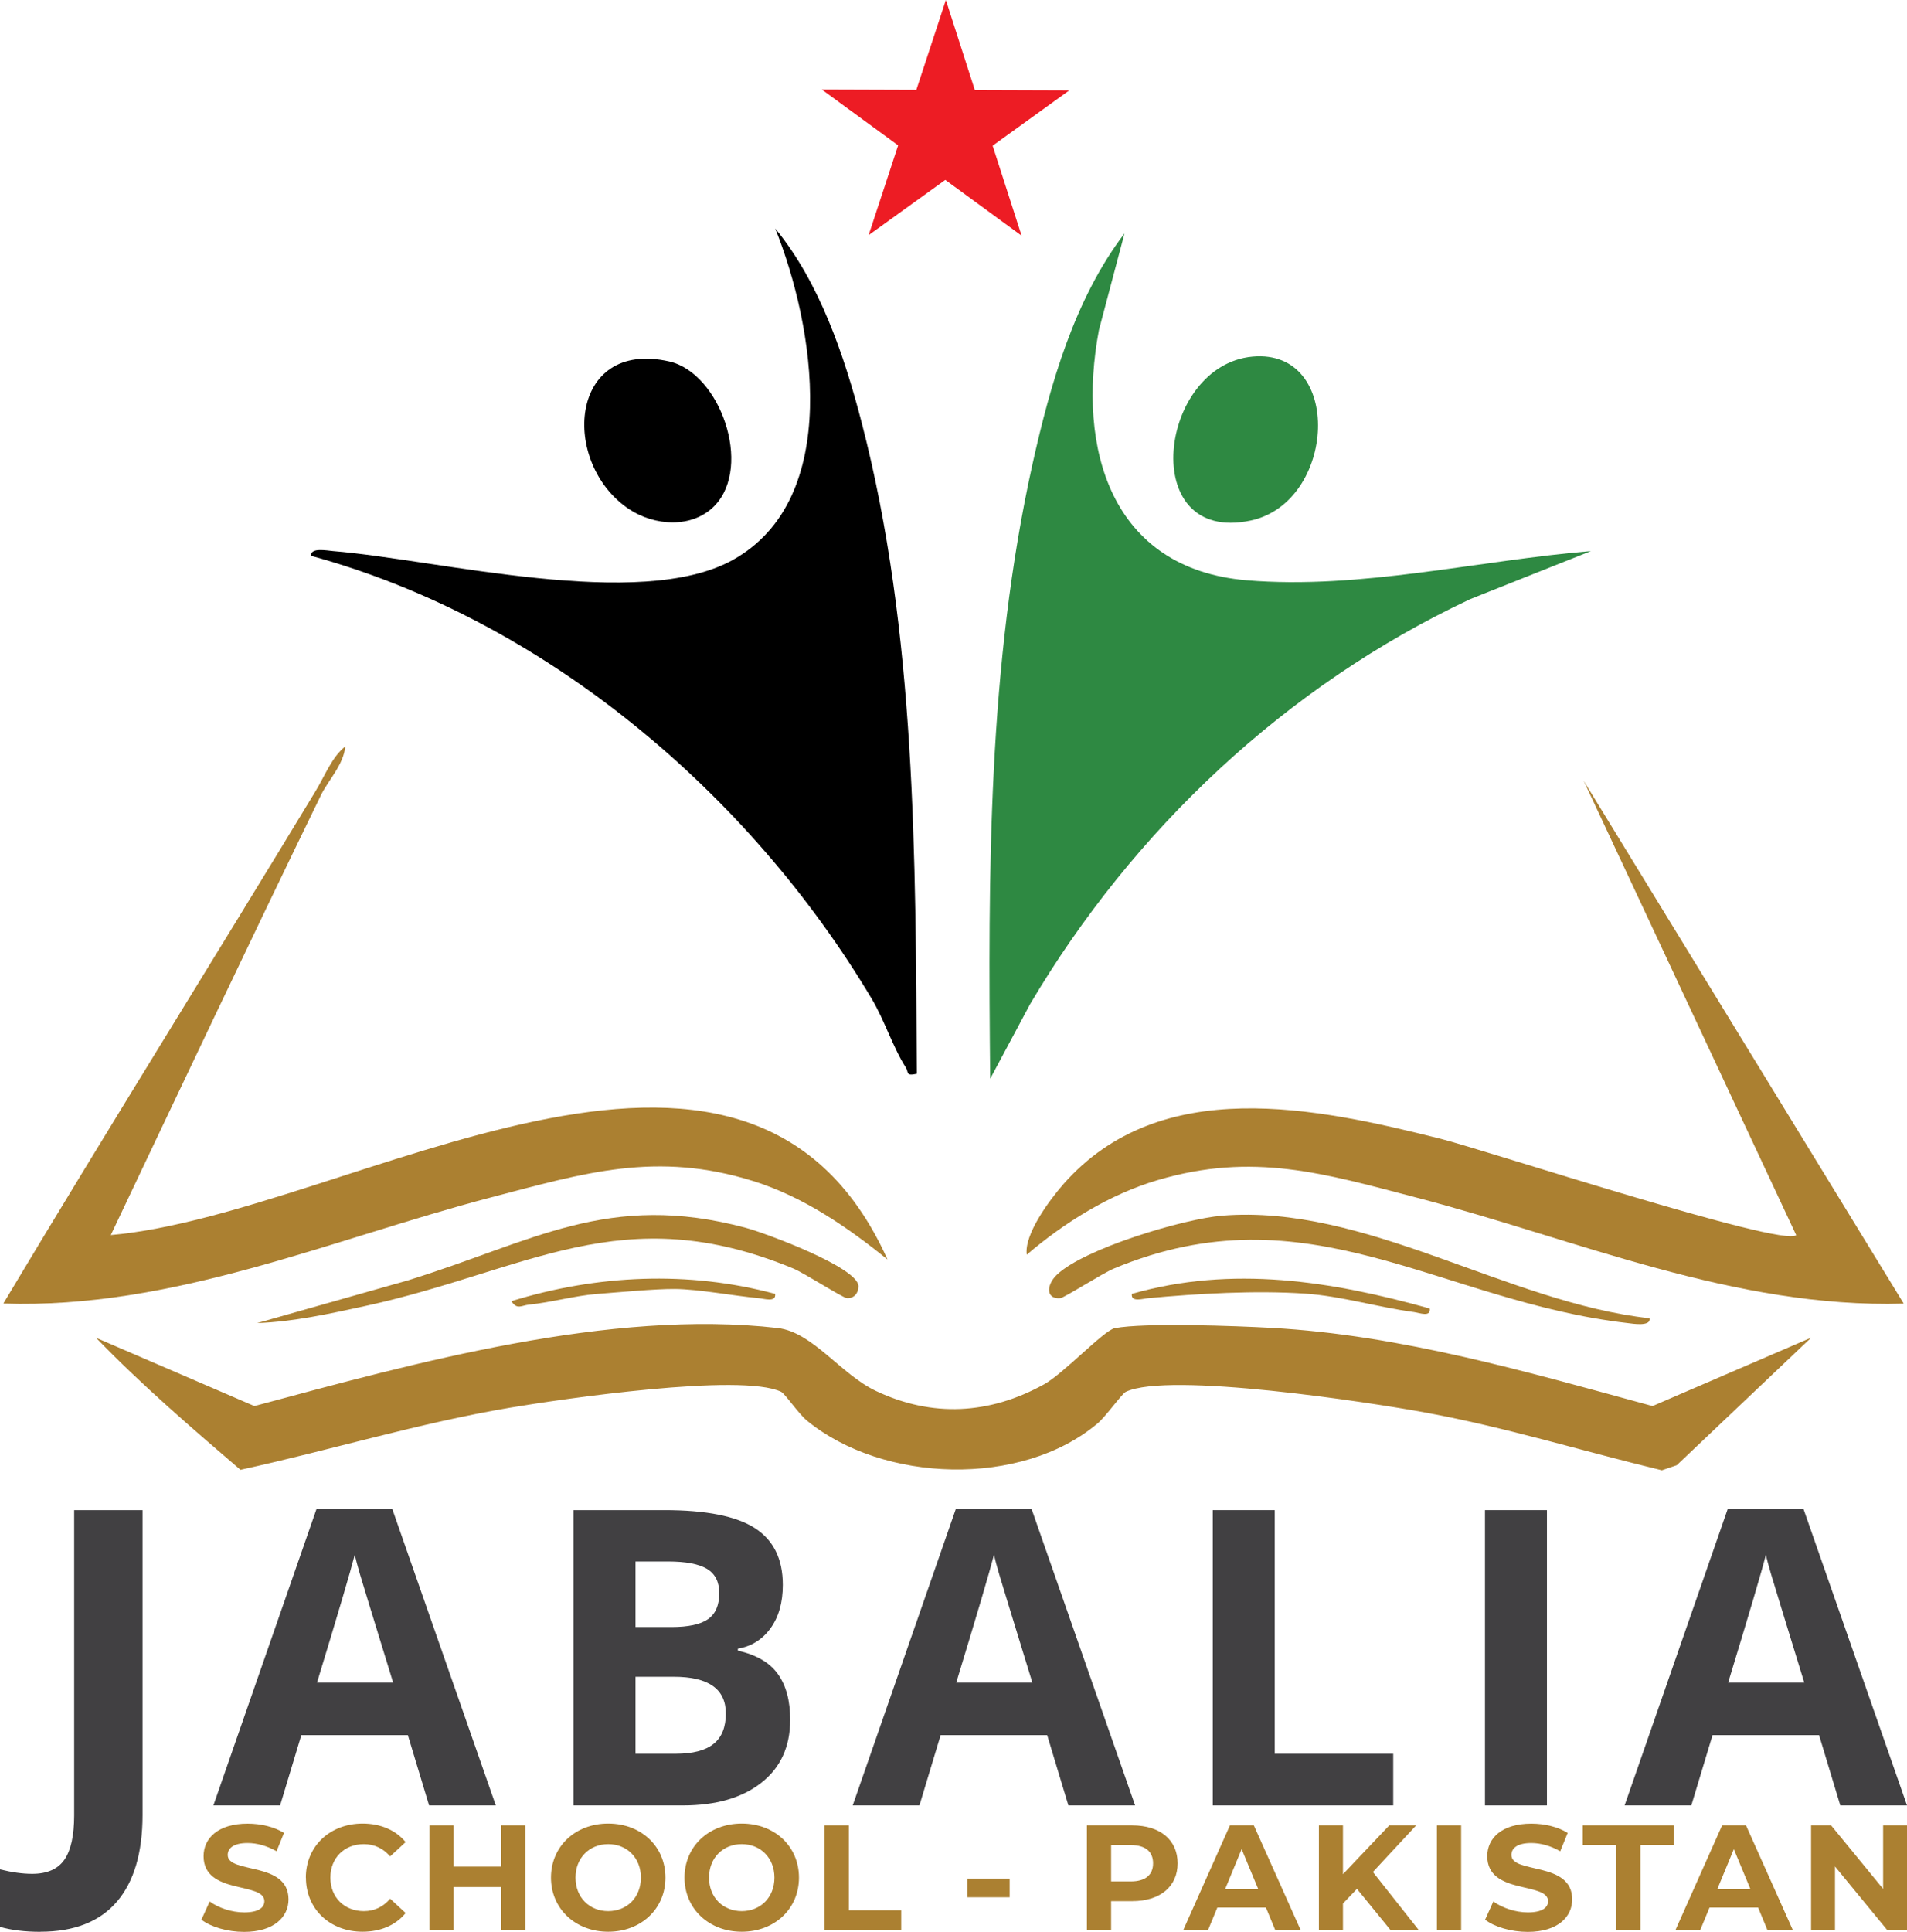 <svg xmlns="http://www.w3.org/2000/svg" id="Layer_2" viewBox="0 0 240.93 243.99"><defs><style>.cls-1{fill:#ed1c24;}.cls-2{fill:#2e8942;}.cls-3{fill:#ab8031;}.cls-4{fill:#414042;}</style></defs><g id="Layer_1-2"><path d="M115.83,135.63c-.17-27.28-.07-55.72-6.96-82.22-2.2-8.48-5.33-17.76-10.93-24.55,4.94,12.29,8.56,34.13-5.36,41.86-11.76,6.53-37.31-.05-50.52-1.12-.68-.05-2.87-.5-2.76.6,29.48,8.05,55.35,29.96,70.85,55.98,1.59,2.67,2.69,6.16,4.29,8.65.39.61-.06,1.11,1.38.79Z"></path><path class="cls-2" d="M201.01,69.6c-14.22,1.17-29.16,4.89-43.5,3.69-17.15-1.44-21.49-16.61-18.67-31.61l3.23-12.2c-6.31,8.29-9.37,19.02-11.62,29.12-5.65,25.44-5.61,51.67-5.35,77.65l5.05-9.44c13.03-22.03,32.38-40.24,55.62-51.15l15.23-6.06Z"></path><path class="cls-2" d="M158.26,45.04c-11.91,1.07-14.63,23.73-.28,20.71,10.85-2.28,11.81-21.74.28-20.71Z"></path><path d="M90.32,63.83c4.76-4.98.66-16.73-5.78-18.18-12.73-2.87-13.74,12.89-5.07,18.65,3.21,2.13,8.01,2.5,10.86-.47Z"></path><path class="cls-3" d="M39.92,99.84C26.81,121.47,13.41,142.94.42,164.64c21.43.72,41.31-8.08,61.59-13.4,11.84-3.1,20.92-5.89,33.18-2.06,6.3,1.97,11.88,5.81,16.94,9.9-17.95-39.82-68.07-5.74-98.13-3.09,8.79-18.53,17.57-37.1,26.54-55.54.9-1.86,2.89-3.89,3.08-6.17-1.68,1.31-2.6,3.75-3.7,5.55Z"></path><path class="cls-3" d="M240.51,164.64l-40.43-66.03,26.85,57.39c-1.73,1.56-39.39-10.78-44.92-12.17-15.75-3.95-35.4-8.17-47.64,5.71-1.81,2.06-4.99,6.37-4.65,8.93,4.76-4.06,10.46-7.62,16.51-9.41,12.07-3.58,21.07-.85,32.7,2.19,20.31,5.3,40.16,14.02,61.59,13.4Z"></path><path class="cls-3" d="M32.52,167.11c4.58-.18,9.13-1.18,13.58-2.15,20.52-4.45,32.44-13.72,54.11-4.75,1.44.6,6.24,3.7,6.77,3.74.91.08,1.48-.63,1.48-1.48,0-2.39-11.79-6.74-14.22-7.39-17.44-4.68-26.97,1.79-42.73,6.64l-18.99,5.38Z"></path><path class="cls-3" d="M208.41,166.5c-18-1.98-35.88-14.43-53.99-12.96-4.87.4-17.46,4.15-20.91,7.48-1.33,1.28-1.39,3.1.45,2.94.51-.05,5.34-3.15,6.77-3.74,24.57-10.25,41.15,4.16,64.93,6.89.63.07,2.89.47,2.77-.6Z"></path><path class="cls-3" d="M97.93,163.42c-10.95-2.95-22.51-2.42-33.32.92.72,1.13,1.28.53,2.22.44,2.79-.28,5.83-1.14,8.58-1.35s7.38-.65,9.87-.63c3.02.03,7.41.87,10.57,1.16.69.06,2.22.57,2.08-.54Z"></path><path class="cls-3" d="M180.64,165.27c-12.42-3.47-24.96-5.48-37.64-1.85-.14,1.1,1.39.6,2.08.54,6.26-.58,13.54-1,19.85-.57,4.57.31,9.19,1.73,13.72,2.33.67.09,2.13.68,1.99-.45Z"></path><path class="cls-3" d="M228.78,168.97l-20,8.62c-15.68-4.27-31.82-8.99-48.18-9.88-4.39-.24-15.97-.68-19.76.04-1.35.26-6.47,5.74-8.94,7.1-6.87,3.8-14.12,4.2-21.24.83-4.45-2.11-7.99-7.44-12.42-7.95-21.18-2.42-45.8,4.4-66.1,9.86l-20-8.62c5.69,5.9,12.1,11.41,18.24,16.67,11.4-2.49,22.56-5.91,34.09-7.85,6.59-1.11,29.13-4.4,34.2-2.01.51.24,2.19,2.76,3.29,3.66,9.62,7.86,27.1,8.44,36.71.34,1.05-.88,3.08-3.76,3.57-3.99,5.44-2.57,30.8,1.32,37.91,2.63,10.08,1.85,19.87,4.88,29.81,7.28l1.88-.64,16.94-16.07Z"></path><polygon class="cls-1" points="129.07 29.77 119.43 22.72 109.74 29.7 113.47 18.36 103.83 11.31 115.77 11.35 119.5 0 123.16 11.37 135.1 11.41 125.41 18.4 129.07 29.77"></polygon><path class="cls-4" d="M5.1,243.99c-1.95,0-3.65-.21-5.1-.62v-7.26c1.49.37,2.84.56,4.07.56,1.89,0,3.25-.6,4.07-1.79s1.23-3.05,1.23-5.59v-38.56h8.64v38.5c0,4.8-1.09,8.46-3.26,10.98-2.17,2.51-5.39,3.77-9.64,3.77Z"></path><path class="cls-4" d="M54.21,228.03l-2.68-8.88h-13.46l-2.68,8.88h-8.43l13.03-37.45h9.57l13.08,37.45h-8.43ZM49.67,212.52c-2.47-8.04-3.87-12.59-4.18-13.65-.31-1.05-.53-1.89-.67-2.5-.56,2.18-2.15,7.56-4.77,16.15h9.62Z"></path><path class="cls-4" d="M72.46,190.73h11.49c5.23,0,9.03.75,11.4,2.26,2.36,1.51,3.55,3.9,3.55,7.18,0,2.23-.52,4.06-1.55,5.48s-2.41,2.29-4.13,2.58v.25c2.34.53,4.03,1.51,5.06,2.96,1.04,1.45,1.55,3.37,1.55,5.77,0,3.4-1.22,6.06-3.65,7.96-2.43,1.91-5.74,2.86-9.91,2.86h-13.81v-37.3ZM80.29,205.5h4.54c2.12,0,3.66-.33,4.61-.99.95-.66,1.43-1.76,1.43-3.29,0-1.43-.52-2.45-1.55-3.07-1.04-.62-2.67-.93-4.91-.93h-4.12v8.29ZM80.29,211.78v9.72h5.1c2.15,0,3.75-.42,4.77-1.25,1.03-.83,1.54-2.11,1.54-3.83,0-3.1-2.19-4.64-6.56-4.64h-4.85Z"></path><path class="cls-4" d="M134.98,228.03l-2.68-8.88h-13.46l-2.68,8.88h-8.43l13.03-37.45h9.57l13.08,37.45h-8.43ZM130.43,212.52c-2.47-8.04-3.87-12.59-4.18-13.65-.31-1.05-.53-1.89-.67-2.5-.56,2.18-2.15,7.56-4.77,16.15h9.62Z"></path><path class="cls-4" d="M153.22,228.03v-37.3h7.83v30.77h14.97v6.53h-22.8Z"></path><path class="cls-4" d="M187.61,228.03v-37.3h7.83v37.3h-7.83Z"></path><path class="cls-4" d="M232.5,228.03l-2.68-8.88h-13.46l-2.68,8.88h-8.43l13.03-37.45h9.57l13.08,37.45h-8.43ZM227.95,212.52c-2.47-8.04-3.87-12.59-4.18-13.65-.31-1.05-.54-1.89-.67-2.5-.55,2.18-2.15,7.56-4.77,16.15h9.62Z"></path><path class="cls-3" d="M25.45,242.46l1.04-2.3c1.11.81,2.77,1.38,4.36,1.38,1.81,0,2.55-.6,2.55-1.42,0-2.47-7.68-.77-7.68-5.68,0-2.25,1.81-4.11,5.57-4.11,1.66,0,3.36.4,4.59,1.17l-.94,2.32c-1.23-.7-2.49-1.04-3.66-1.04-1.81,0-2.51.68-2.51,1.51,0,2.43,7.68.75,7.68,5.61,0,2.21-1.83,4.1-5.61,4.1-2.09,0-4.21-.62-5.38-1.53Z"></path><path class="cls-3" d="M38.64,237.15c0-3.98,3.06-6.83,7.17-6.83,2.28,0,4.19.83,5.44,2.34l-1.96,1.81c-.89-1.02-2-1.55-3.32-1.55-2.47,0-4.23,1.74-4.23,4.23s1.76,4.23,4.23,4.23c1.32,0,2.44-.53,3.32-1.57l1.96,1.81c-1.25,1.53-3.15,2.36-5.45,2.36-4.1,0-7.15-2.85-7.15-6.83Z"></path><path class="cls-3" d="M66.37,230.55v13.21h-3.06v-5.42h-6v5.42h-3.06v-13.21h3.06v5.21h6v-5.21h3.06Z"></path><path class="cls-3" d="M69.61,237.15c0-3.93,3.06-6.83,7.23-6.83s7.23,2.89,7.23,6.83-3.08,6.83-7.23,6.83-7.23-2.91-7.23-6.83ZM80.97,237.15c0-2.51-1.77-4.23-4.13-4.23s-4.13,1.72-4.13,4.23,1.77,4.23,4.13,4.23,4.13-1.72,4.13-4.23Z"></path><path class="cls-3" d="M86.48,237.15c0-3.93,3.06-6.83,7.23-6.83s7.23,2.89,7.23,6.83-3.08,6.83-7.23,6.83-7.23-2.91-7.23-6.83ZM97.84,237.15c0-2.51-1.77-4.23-4.13-4.23s-4.13,1.72-4.13,4.23,1.77,4.23,4.13,4.23,4.13-1.72,4.13-4.23Z"></path><path class="cls-3" d="M104.18,230.55h3.06v10.72h6.62v2.49h-9.68v-13.21Z"></path><path class="cls-3" d="M122.22,237.27h5.34v2.36h-5.34v-2.36Z"></path><path class="cls-3" d="M148.78,235.34c0,2.94-2.21,4.78-5.74,4.78h-2.66v3.64h-3.06v-13.21h5.72c3.53,0,5.74,1.83,5.74,4.79ZM145.68,235.34c0-1.45-.94-2.3-2.81-2.3h-2.49v4.59h2.49c1.87,0,2.81-.85,2.81-2.28Z"></path><path class="cls-3" d="M159.93,240.93h-6.13l-1.17,2.83h-3.13l5.89-13.21h3.02l5.91,13.21h-3.21l-1.17-2.83ZM158.97,238.61l-2.1-5.06-2.09,5.06h4.19Z"></path><path class="cls-3" d="M171.44,238.57l-1.77,1.85v3.34h-3.04v-13.21h3.04v6.17l5.85-6.17h3.4l-5.47,5.89,5.79,7.32h-3.57l-4.23-5.19Z"></path><path class="cls-3" d="M181.54,230.55h3.06v13.21h-3.06v-13.21Z"></path><path class="cls-3" d="M187.63,242.46l1.04-2.3c1.11.81,2.78,1.38,4.36,1.38,1.81,0,2.55-.6,2.55-1.42,0-2.47-7.68-.77-7.68-5.68,0-2.25,1.81-4.11,5.57-4.11,1.66,0,3.36.4,4.59,1.17l-.94,2.32c-1.23-.7-2.49-1.04-3.66-1.04-1.81,0-2.51.68-2.51,1.51,0,2.43,7.68.75,7.68,5.61,0,2.21-1.83,4.1-5.61,4.1-2.09,0-4.21-.62-5.38-1.53Z"></path><path class="cls-3" d="M204.2,233.04h-4.23v-2.49h11.51v2.49h-4.23v10.72h-3.06v-10.72Z"></path><path class="cls-3" d="M222.11,240.93h-6.13l-1.17,2.83h-3.13l5.89-13.21h3.02l5.91,13.21h-3.21l-1.17-2.83ZM221.15,238.61l-2.1-5.06-2.09,5.06h4.19Z"></path><path class="cls-3" d="M240.93,230.55v13.21h-2.51l-6.59-8.02v8.02h-3.02v-13.21h2.53l6.57,8.02v-8.02h3.02Z"></path></g></svg>